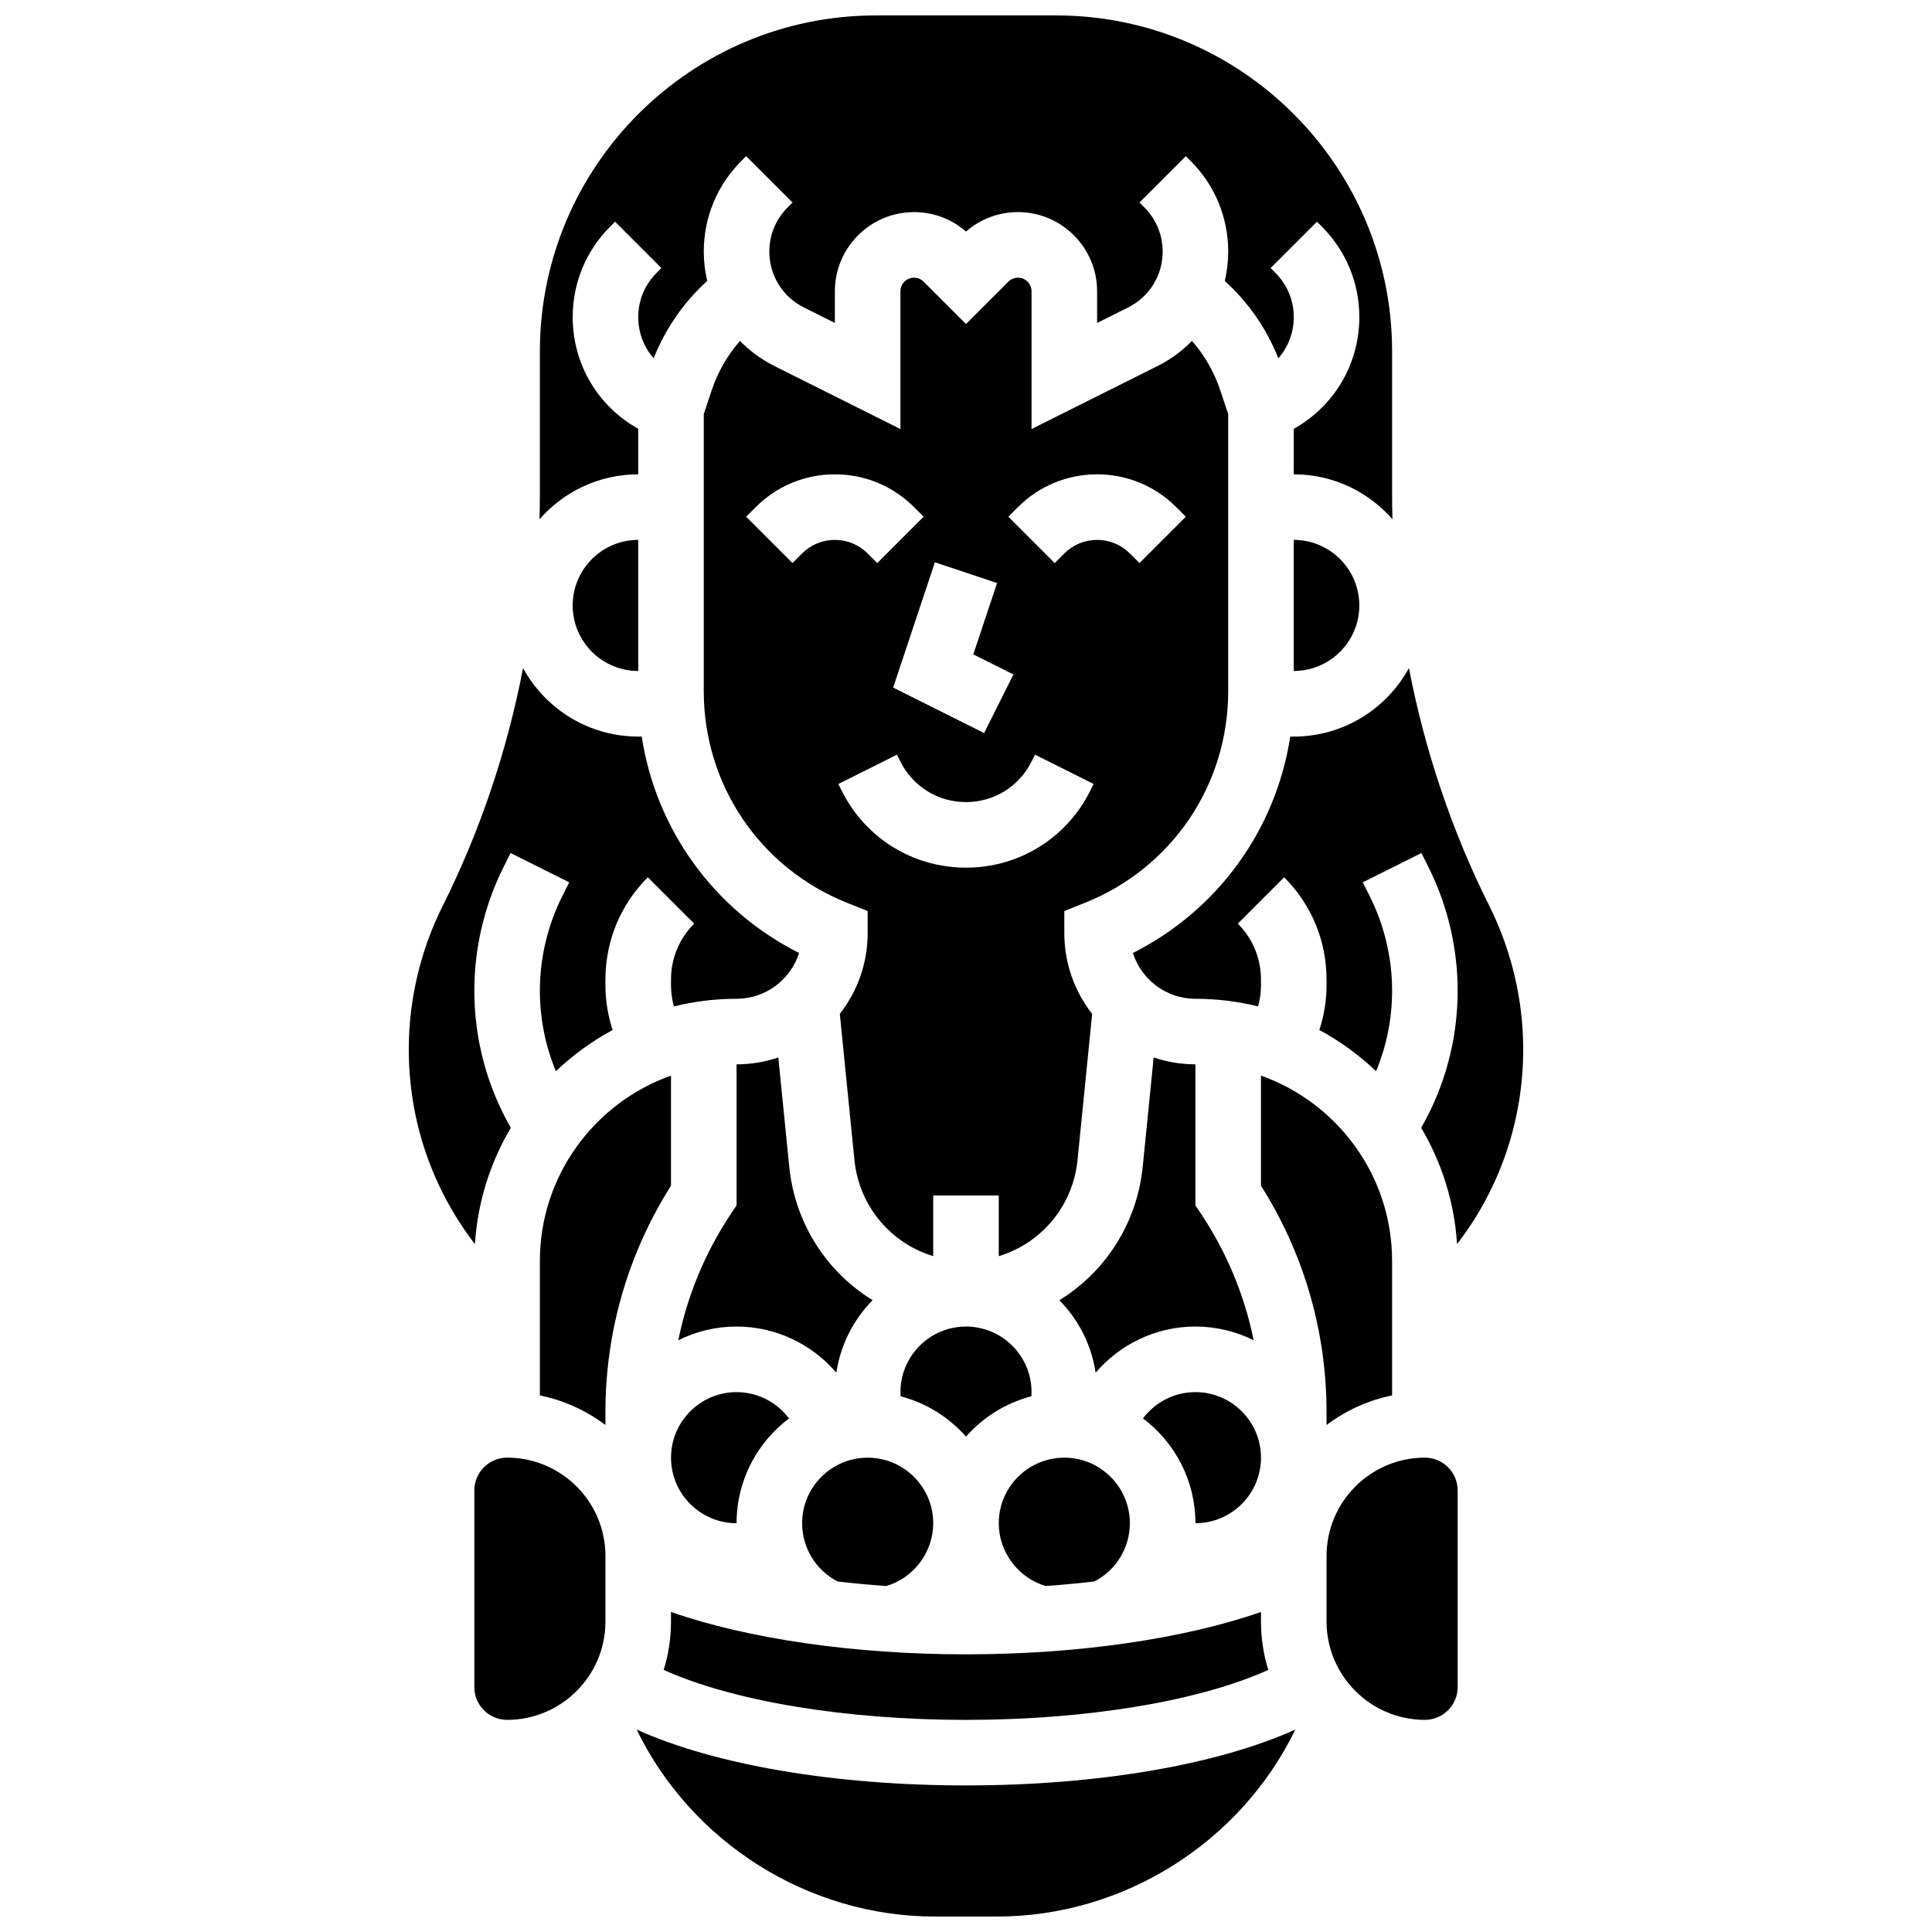 <?xml version="1.0" encoding="UTF-8"?>
<!-- Uploaded to: ICON Repo, www.svgrepo.com, Generator: ICON Repo Mixer Tools -->
<svg width="800px" height="800px" version="1.1" viewBox="144 144 512 512" xmlns="http://www.w3.org/2000/svg">
 <defs>
  <clipPath id="b">
   <path d="m312 602h176v49.902h-176z"/>
  </clipPath>
  <clipPath id="a">
   <path d="m286 148.09h228v133.91h-228z"/>
  </clipPath>
 </defs>
 <path d="m400 524.72c4.519-5.125 10.516-8.918 17.324-10.688 0.023-0.371 0.047-0.738 0.047-1.113 0-9.578-7.793-17.371-17.371-17.371s-17.371 7.793-17.371 17.371c0 0.375 0.023 0.742 0.047 1.113 6.805 1.77 12.805 5.562 17.324 10.688z"/>
 <path d="m421.09 564.31c4.414-0.309 8.738-0.715 12.945-1.211 5.738-2.973 9.391-8.91 9.391-15.43 0-9.578-7.793-17.371-17.371-17.371s-17.371 7.793-17.371 17.371c-0.004 7.656 5.156 14.477 12.406 16.641z"/>
 <path d="m356.57 547.67c0 6.519 3.652 12.457 9.391 15.43 4.207 0.496 8.531 0.902 12.945 1.211 7.254-2.164 12.41-8.984 12.41-16.641 0-9.578-7.793-17.371-17.371-17.371-9.582-0.004-17.375 7.793-17.375 17.371z"/>
 <path d="m446.9 519.89c8.438 6.344 13.902 16.434 13.902 27.777 9.578 0 17.371-7.793 17.371-17.371s-7.793-17.371-17.371-17.371c-5.586-0.004-10.688 2.688-13.902 6.965z"/>
 <path d="m350.26 424.24c-3.481 1.176-7.199 1.82-11.066 1.82v37.375l-1.461 2.188c-6.844 10.266-11.551 21.641-13.984 33.562 4.656-2.324 9.898-3.637 15.445-3.637 10.402 0 19.984 4.664 26.445 12.223 1.109-7.422 4.574-14.086 9.609-19.203-12.098-7.453-20.578-20.266-22.094-35.418z"/>
 <path d="m486.86 339.2h-0.93c-3.805 24.688-19.18 46-41.695 57.355 2.227 7.027 8.809 12.133 16.566 12.133 5.723 0 11.277 0.711 16.598 2.019 0.508-1.816 0.773-3.703 0.773-5.617v-1.492c0-5.602-2.18-10.867-6.141-14.828l12.285-12.285c7.242 7.242 11.23 16.871 11.23 27.113v1.492c0 4.062-0.664 8.055-1.902 11.867 5.5 2.961 10.543 6.652 15.031 10.926 2.789-6.727 4.246-13.957 4.246-21.344 0-8.617-2.035-17.246-5.891-24.953l-1.879-3.758 15.539-7.769 1.879 3.758c5.055 10.109 7.723 21.422 7.723 32.723 0 12.824-3.332 25.285-9.668 36.34 5.414 9.145 8.793 19.625 9.508 30.824 11.355-14.746 17.531-32.707 17.531-51.629 0-13.098-3.098-26.219-8.953-37.934-9.953-19.906-17.113-41.219-21.332-63.094-5.902 10.805-17.371 18.152-30.52 18.152z"/>
 <path d="m512.92 513.8v-35.621c0-22.648-14.523-41.957-34.746-49.129v29.184c11.375 17.969 17.371 38.637 17.371 59.953v3.449c5.055-3.801 10.961-6.531 17.375-7.836z"/>
 <path d="m449.73 424.24-2.891 28.914c-1.516 15.148-9.996 27.961-22.094 35.418 5.035 5.117 8.5 11.777 9.609 19.203 6.461-7.559 16.039-12.227 26.445-12.227 5.547 0 10.789 1.312 15.441 3.633-2.434-11.918-7.141-23.293-13.984-33.562l-1.457-2.184v-37.375c-3.871 0-7.59-0.645-11.07-1.82z"/>
 <path d="m366.56 412.68 3.875 38.746c1.227 12.246 9.664 22.066 20.875 25.465v-16.082h17.371v16.086c11.211-3.398 19.648-13.219 20.875-25.465l3.875-38.746c-4.613-5.898-7.375-13.316-7.375-21.367v-5.879l5.461-2.184c23.066-9.23 37.969-31.242 37.969-56.086v-73.422l-2.098-6.297c-1.629-4.887-4.18-9.309-7.508-13.102-2.609 2.668-5.676 4.938-9.148 6.676l-33.363 16.68v-36.516c0-1.984-1.613-3.598-3.598-3.598-0.945 0-1.875 0.383-2.543 1.055l-11.23 11.227-11.23-11.23c-0.672-0.668-1.598-1.051-2.547-1.051-1.984 0-3.598 1.613-3.598 3.598v36.516l-33.363-16.684c-3.473-1.734-6.539-4.008-9.148-6.672-3.328 3.793-5.883 8.215-7.512 13.102l-2.094 6.293v73.422c0 24.844 14.906 46.859 37.973 56.086l5.461 2.184-0.004 5.883c0 8.051-2.758 15.469-7.375 21.363zm47.211-134.29c5.602-5.602 13.051-8.688 20.973-8.688s15.371 3.086 20.973 8.688l2.543 2.543-12.285 12.285-2.547-2.543c-2.32-2.32-5.406-3.598-8.688-3.598s-6.367 1.277-8.688 3.598l-2.543 2.543-12.285-12.285zm-5.535 20.117-6.305 18.91 10.637 5.316-7.769 15.539-24.109-12.055 11.066-33.207zm-51.672-7.832-2.543 2.543-12.285-12.285 2.543-2.543c5.602-5.602 13.051-8.688 20.973-8.688s15.371 3.086 20.973 8.688l2.543 2.543-12.285 12.285-2.547-2.543c-2.32-2.32-5.406-3.598-8.688-3.598-3.277-0.004-6.363 1.277-8.684 3.598zm10.52 62.922-0.918-1.832 15.539-7.769 0.918 1.832c3.312 6.625 9.969 10.738 17.371 10.738s14.062-4.113 17.371-10.738l0.918-1.836 15.539 7.769-0.918 1.832c-6.269 12.551-18.879 20.344-32.906 20.344-14.031 0-26.641-7.793-32.914-20.34z"/>
 <path d="m321.82 429.05c-20.219 7.172-34.746 26.48-34.746 49.129v35.621c6.414 1.309 12.32 4.035 17.371 7.836v-3.449c0-21.316 5.996-41.984 17.371-59.953z"/>
 <path d="m279.37 442.88c-6.336-11.059-9.668-23.52-9.668-36.34 0-11.301 2.672-22.613 7.723-32.723l1.879-3.758 15.539 7.769-1.879 3.758c-3.852 7.707-5.891 16.336-5.891 24.953 0 7.387 1.453 14.613 4.246 21.344 4.488-4.273 9.535-7.961 15.031-10.922-1.242-3.812-1.902-7.805-1.902-11.867v-1.492c0-10.242 3.988-19.871 11.23-27.113l12.285 12.285c-3.961 3.961-6.144 9.223-6.144 14.828v1.492c0 1.91 0.27 3.797 0.773 5.617 5.324-1.312 10.879-2.023 16.602-2.023 7.754 0 14.34-5.106 16.566-12.137-22.52-11.352-37.895-32.664-41.699-57.352h-0.926c-13.152 0-24.617-7.344-30.516-18.148-4.219 21.875-11.379 43.188-21.332 63.094-5.863 11.715-8.957 24.832-8.957 37.93 0 18.922 6.172 36.883 17.531 51.625 0.715-11.195 4.094-21.676 9.508-30.82z"/>
 <path d="m339.2 547.67c0-11.344 5.465-21.434 13.898-27.777-3.215-4.277-8.316-6.969-13.898-6.969-9.578 0-17.371 7.793-17.371 17.371-0.004 9.578 7.789 17.375 17.371 17.375z"/>
 <path d="m278.39 530.29c-4.789 0-8.688 3.898-8.688 8.688v52.117c0 4.789 3.898 8.688 8.688 8.688 14.367 0 26.059-11.691 26.059-26.059v-17.371c0-14.371-11.691-26.062-26.059-26.062z"/>
 <path d="m521.61 530.29c-14.367 0-26.059 11.691-26.059 26.059v17.371c0 14.367 11.691 26.059 26.059 26.059 4.789 0 8.688-3.898 8.688-8.688v-52.117c-0.004-4.785-3.898-8.684-8.688-8.684z"/>
 <g clip-path="url(#b)">
  <path d="m312.72 602.36c14.512 29.891 45.453 49.543 79.023 49.543h16.508c33.57 0 64.512-19.652 79.023-49.543-20.77 9.352-52.434 14.797-87.277 14.797-34.848 0-66.512-5.445-87.277-14.797z"/>
 </g>
 <path d="m486.86 287.07v34.746c9.578 0 17.371-7.793 17.371-17.371s-7.793-17.375-17.371-17.375z"/>
 <path d="m321.82 573.73c0 4.461-0.676 8.762-1.93 12.816 18.285 8.254 47.961 13.242 80.109 13.242 32.145 0 61.824-4.988 80.109-13.242-1.258-4.055-1.934-8.359-1.934-12.816v-2.535c-20.484 7.117-48.543 11.223-78.176 11.223s-57.691-4.106-78.176-11.223z"/>
 <g clip-path="url(#a)">
  <path d="m313.14 269.7v-12.066c-10.75-5.996-17.371-17.188-17.371-29.594 0-9.062 3.527-17.586 9.938-23.992l1.293-1.293 12.285 12.285-1.293 1.293c-3.133 3.125-4.852 7.285-4.852 11.707 0 4.109 1.488 7.953 4.086 10.91 3.129-7.879 7.961-14.84 14.195-20.504-0.59-2.516-0.91-5.117-0.91-7.781 0-9.062 3.531-17.586 9.938-23.992l1.293-1.293 12.285 12.285-1.293 1.293c-3.129 3.129-4.852 7.285-4.852 11.707 0 6.312 3.508 11.988 9.152 14.809l8.219 4.109v-8.406c0.004-11.559 9.41-20.969 20.973-20.969 5.117 0 9.957 1.82 13.777 5.156 3.82-3.336 8.656-5.156 13.777-5.156 11.559 0 20.965 9.41 20.965 20.973v8.406l8.219-4.109c5.644-2.824 9.156-8.496 9.156-14.809 0-4.422-1.723-8.582-4.852-11.707l-1.293-1.293 12.285-12.285 1.293 1.293c6.406 6.41 9.938 14.93 9.938 23.992 0 2.664-0.32 5.266-0.906 7.781 6.234 5.664 11.066 12.625 14.195 20.5 2.598-2.961 4.086-6.801 4.086-10.91 0-4.422-1.723-8.582-4.852-11.707l-1.293-1.293 12.285-12.285 1.293 1.293c6.406 6.41 9.938 14.93 9.938 23.992 0 12.406-6.625 23.598-17.371 29.594l-0.004 12.066c10.426 0 19.785 4.621 26.156 11.914-0.062-2.242-0.098-4.488-0.098-6.731l0.004-37.758c0-49.094-39.941-89.035-89.035-89.035h-47.773c-49.098 0-89.039 39.941-89.039 89.035v37.758c0 2.242-0.035 4.488-0.098 6.731 6.375-7.293 15.734-11.914 26.16-11.914z"/>
 </g>
 <path d="m313.14 321.82v-34.746c-9.578 0-17.371 7.793-17.371 17.371-0.004 9.582 7.789 17.375 17.371 17.375z"/>
</svg>